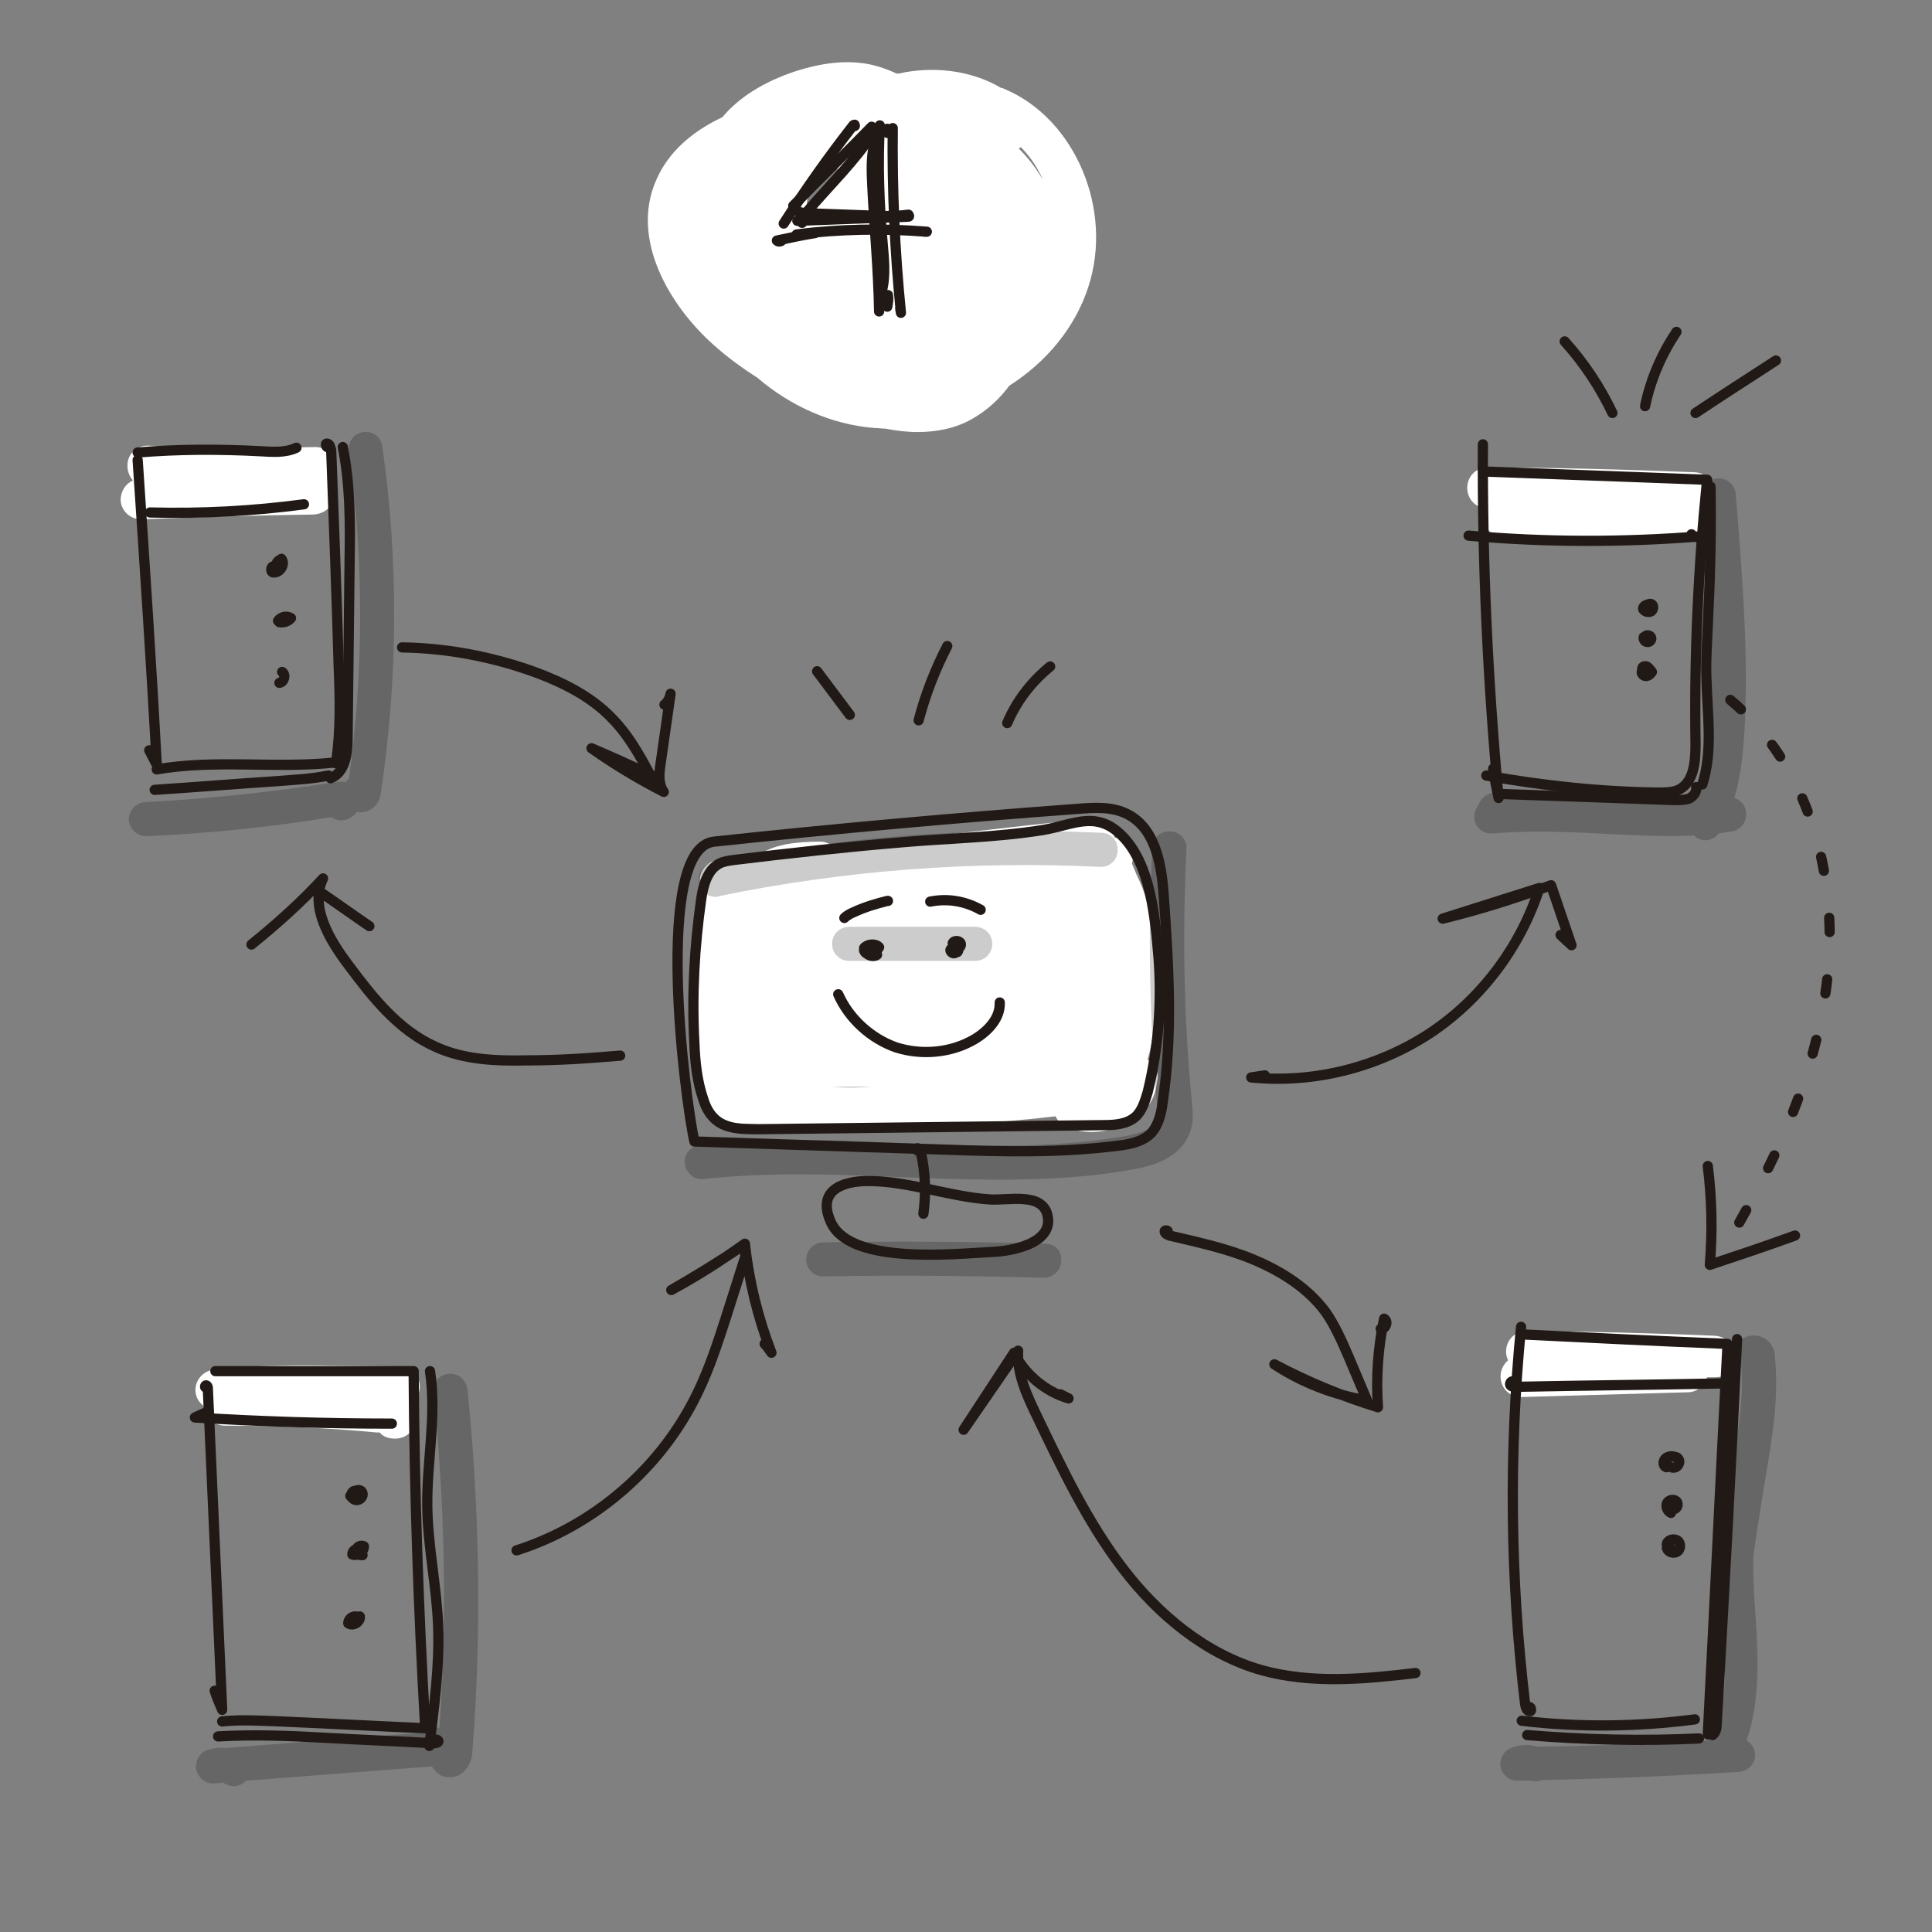 <?xml version="1.0" encoding="utf-8"?>
<!-- Generator: Adobe Illustrator 21.0.0, SVG Export Plug-In . SVG Version: 6.00 Build 0)  -->
<svg version="1.1" xmlns="http://www.w3.org/2000/svg" xmlns:xlink="http://www.w3.org/1999/xlink" x="0px" y="0px"
	 viewBox="0 0 283.5 283.5" style="enable-background:new 0 0 283.5 283.5;" xml:space="preserve">
<rect x="0" y="0" width="283.5" height="283.5" fill="#808080" stroke="none"/>
<style type="text/css">
	.st0{fill:#FFFFFF;}
	.st1{opacity:0.2;}
	.st2{fill:none;stroke:#211915;stroke-width:1.5;stroke-linecap:round;stroke-linejoin:round;stroke-miterlimit:10;}
	.st3{fill:none;stroke:#211915;stroke-width:1.5;stroke-linecap:round;stroke-linejoin:round;stroke-miterlimit:10;stroke-dasharray:1.77,5.901;}
	.st4{fill:none;stroke:#211915;stroke-width:1.5;stroke-linecap:round;stroke-linejoin:round;stroke-miterlimit:10;stroke-dasharray:1.859,6.196;}
	.st5{fill:none;stroke:#211915;stroke-width:1.5;stroke-linecap:round;stroke-linejoin:round;stroke-miterlimit:10;stroke-dasharray:2.085,6.949;}
</style>
<g id="Capa_3">
	<g>
		<path class="st0" d="M104.7,50.6c2,1.8,4.2,3.4,6.4,4.8c4.9,4.2,10.9,6.9,17.2,7.4c0.5,0,1.1,0.1,1.6,0.1c1.6,0.3,3.2,0.5,4.7,0.5
			c3,0,5.7-0.6,8-1.9c2.3-1.3,4.1-3,5.5-4.9c5.5-3.5,9.7-8.6,11.6-14.5c3.7-11.3-1.9-24.6-12.2-29c-0.2-0.1-0.4-0.2-0.6-0.2
			c-3.9-2.3-8.9-3.2-14.1-2.3c-0.4,0.1-0.8,0.2-1.2,0.2c-1.3-0.6-2.7-1.1-4.2-1.4c-3.3-0.6-6.8-0.2-10.8,1.1
			c-4.5,1.5-8.2,3.8-10.6,6.7c-4.7,2.2-8,5.3-9.7,9.2C92.4,35.2,98.4,45,104.7,50.6z M118.6,32.2c0-0.1,0-0.2-0.1-0.3
			c-0.4-2.2,0.2-4.6,1.5-6.5c0.2-0.1,0.3-0.2,0.5-0.2c1.1-0.4,2.3-0.5,3.4-0.3C121.5,26.7,119.5,29.2,118.6,32.2z M149.8,21.6
			c1.3,1.3,2.4,2.9,3.2,4.7c-0.1-0.1-0.1-0.2-0.2-0.3c-0.9-1.5-2-2.9-3.3-4.2C149.7,21.7,149.7,21.6,149.8,21.6z"/>
		<path class="st0" d="M168.4,155.5c0.4-1.4,0.7-2.9,0.9-4.4c0.3-1.7,0.5-3.9,0.5-6.3c0-1.9-0.2-3.7-0.3-5.4
			c-0.2-2.4-0.4-4.8-1.2-7.2c-0.4-1.3-0.9-2.6-1.5-3.8l-0.7-1.7c0.1-0.4,0.2-0.9,0.1-1.4c-0.3-1.3-1.4-2.3-2.7-2.4c0,0,0,0,0-0.1
			c-0.2-1.6-1.7-2.8-3.3-2.7c-12.5,1.3-25.2,2.8-37.7,4.4c-0.5-0.6-1.3-1-2.1-1c-1.7,0-3.5,0.1-5.1,0.4c-1.4,0.3-3.4,0.8-4.8,2.4
			c-1.6,0-3.1,0-4.7-0.1c0,0-0.1,0-0.1,0c-1.6,0-3,1.3-3,2.9c0,0.4,0.1,0.7,0.2,1c-0.8,1.7-0.9,3.5-1,5.2c-0.4,8.7,0,17.5,1.2,26.2
			c0.1,0.9,0.7,1.7,1.4,2.1c0.5,0.7,1.3,1.2,2.3,1.2c6.8,0.3,13.8,0.5,20.8,0.5c9,0,18.2-0.4,27.3-1.5c0.2,0.5,0.8,1.3,1.9,1.7
			c1.1,0.4,2.3,0.6,3.4,0.6c2.3,0,4.7-0.8,6.6-2.2c0.9-0.7,1.5-1.3,2-2.1c0.8-1.3,0.9-2.6,1.1-3.6
			C170,157.3,169.4,156.1,168.4,155.5z M122,159.5c2,0,4,0,5.9,0C125.9,159.6,124,159.6,122,159.5z"/>
		<path class="st0" d="M49.1,72.4c0-0.6-0.2-1.2-0.6-1.7c0.5-0.6,0.9-1.3,0.8-2.2c0-1.6-1.4-2.9-3-2.9c0,0-0.1,0-0.1,0
			c-8.1,0.2-16.3,0.1-24.4-0.2c-1.7-0.1-3.1,1.2-3.1,2.9c0,0.9,0.3,1.6,0.8,2.2c-1.1,0.5-1.8,1.6-1.8,2.9c0.1,1.6,1.4,2.8,3,2.8
			c0,0,0.1,0,0.1,0c8.4-0.3,16.9-0.6,25.2-0.7C47.8,75.4,49.1,74.1,49.1,72.4z"/>
		<path class="st0" d="M61.6,203.5c0-1.7-1.3-3-3-3l-9-0.1c-6-0.1-12.2-0.1-18.3,0.6c-1.6,0.2-2.8,1.7-2.6,3.3
			c0.1,0.9,0.6,1.6,1.3,2.1c0.1,1.6,1.4,2.8,3,2.8c7.4,0,14.9,0.3,22.3,1c0.1,0,0.2,0,0.3,0c0,0,0.1,0,0.1,0
			c0.5,0.6,1.3,0.9,2.2,0.9H58c1.7,0,3-1.3,3-3c0-0.8-0.3-1.6-0.9-2.1C61,205.6,61.6,204.6,61.6,203.5z"/>
		<path class="st0" d="M254.3,197.7c-0.6-1.1-1.7-1.7-2.9-1.7c-9.1-0.4-18.3-0.6-27.4-0.7c0,0,0,0,0,0c-1.6,0-3,1.3-3,3
			c0,0.5,0.1,0.9,0.3,1.3c-0.7,0.6-1.2,1.6-1.1,2.6c0.1,1.6,1.4,2.8,3,2.8c0,0,0.1,0,0.1,0l24.4-0.7c1.3,0,2.4-1,2.8-2.2
			c0.4,0,0.7,0,1.1,0c0,0,0.1,0,0.1,0c0.5,0,1-0.1,1.4-0.3C254.4,201,255,199.2,254.3,197.7z"/>
		<path class="st0" d="M220.7,78.9l27-0.1c1.7,0,3-1.4,3-3c0-0.4-0.1-0.8-0.2-1.2c0.7-0.6,1.1-1.5,1.1-2.4c-0.1-1.6-1.3-2.8-2.9-2.9
			c-10.1-0.4-20.3-0.7-30.4-0.7c0,0,0,0,0,0c-1.7,0-3,1.3-3,3c0,1.6,1.2,2.9,2.8,3c-0.2,0.4-0.3,0.8-0.3,1.3
			C217.7,77.5,219.1,78.9,220.7,78.9C220.7,78.9,220.7,78.9,220.7,78.9z"/>
	</g>
</g>
<g id="Capa_2">
	<g class="st1">
		<path d="M153.4,182.5c-10.8-0.3-21.8-0.4-32.6-0.2c-1.4,0-2.5,1.2-2.5,2.5c0,1.4,1.1,2.5,2.5,2.5c10.7-0.2,21.6-0.1,32.3,0.2
			c0,0,0.1,0,0.1,0c1.3,0,2.5-1.1,2.5-2.4C155.9,183.6,154.8,182.5,153.4,182.5z"/>
		<path d="M174.1,124.6c0.1-1.4-1-2.6-2.4-2.6c-1.4-0.1-2.6,1-2.6,2.4c-0.7,12.6-0.4,25.4,0.7,37.9c0.1,0.8,0.1,1.6,0,2.1
			c-0.3,1-1.9,1.8-4.6,2.3c-11,1.9-22.4,1.5-33.5,1c-9.5-0.4-19.3-0.8-29,0.3c-1.4,0.2-2.4,1.4-2.2,2.8c0.2,1.4,1.4,2.4,2.8,2.2
			c9.3-1,18.9-0.7,28.3-0.3c4.9,0.2,9.8,0.4,14.8,0.4c6.6,0,13.3-0.3,19.8-1.5c1.7-0.3,7.1-1.2,8.5-5.7c0.5-1.5,0.3-2.9,0.2-4.1
			C173.7,149.5,173.5,137,174.1,124.6z"/>
		<path d="M105,131.6c0.2,0,0.3,0,0.5-0.1c18.4-3.8,37.2-5.2,55.9-4.3c1.4,0.1,2.6-1,2.6-2.4c0.1-1.4-1-2.6-2.4-2.6
			c-19.1-0.9-38.3,0.6-57.1,4.4c-1.4,0.3-2.2,1.6-1.9,3C102.8,130.8,103.8,131.6,105,131.6z"/>
		<path d="M236.5,122.4c4,0.2,8,0.4,12.1,0.2c0.1,0.1,0.3,0.3,0.5,0.4c0.4,0.2,0.8,0.3,1.2,0.3c0.7,0,1.5-0.4,1.9-1
			c0.6-0.1,1.3-0.2,1.9-0.3c1.4-0.2,2.3-1.5,2.1-2.9c-0.1-1-0.8-1.7-1.7-2c1-3.4,1.3-6.8,1.5-10.1c0.6-11.6-0.4-23.2-1.3-34.5
			c-0.1-1.4-1.3-2.4-2.7-2.3c-1.4,0.1-2.4,1.3-2.3,2.7c0.9,11.1,1.9,22.6,1.3,33.8c-0.1,3-0.4,6.1-1.3,8.9c-0.2,0.6-0.4,1.2-0.7,1.7
			c-4,0.2-8.1,0-12.3-0.2c-5.1-0.3-10.3-0.5-15.5,0c-0.2-0.2-0.4-0.3-0.6-0.5c-1.2-0.6-2.7-0.2-3.4,1l-0.6,1.1
			c-0.4,0.8-0.4,1.9,0.2,2.6c0.5,0.7,1.2,1,2,1c0.1,0,0.3,0,0.4,0C224.9,121.8,230.6,122.1,236.5,122.4z"/>
		<path d="M259.1,216.6c1-5.8,2-11.9,1.3-18c-0.2-1.3-1.2-2.4-2.6-2.6c-1.2-0.2-2.4,0.4-2.9,1.4c-0.5,1-0.2,2.2,0.6,3
			c0.4,5-0.5,10-1.4,15.3c-0.7,4-1.4,8.2-1.6,12.5c-0.1,3.1,0.1,6.2,0.3,9.2c0.4,6.3,0.8,12.2-1.4,17.4c-0.3,0.1-0.6,0.3-0.9,0.6
			c-8.3,0.5-16.6,0.8-24.9,0.9c-1.3-0.4-2.8-0.3-4.1,0.3c-1,0.5-1.5,1.7-1.3,2.8c0.3,1.1,1.3,1.9,2.5,1.9c0.6,0,1.3,0,1.9,0
			c0.3,0.1,0.6,0.1,0.8,0.1c0.3,0,0.6-0.1,0.9-0.2c9.6-0.2,19.3-0.6,28.9-1.2c1.1-0.1,2.1-0.9,2.3-2c0.2-1-0.3-2.1-1.2-2.6
			c2-5.9,1.7-12.2,1.3-18.4c-0.2-2.9-0.4-5.9-0.3-8.7C257.8,224.5,258.5,220.5,259.1,216.6z"/>
		<path d="M65.8,201.6c-1.4,0.1-2.4,1.4-2.2,2.7c1.7,16.3,2,32.9,0.9,49.2c-0.7,0-1.4,0.2-1.9,0.7l-29.5,2.3c-0.9-0.1-1.8,0-2.7,0.3
			c-1.2,0.4-1.8,1.7-1.6,2.9c0.3,1.2,1.4,2.1,2.6,2l1.3-0.1c0,0,0,0,0.1,0c0.4,0.3,1,0.5,1.5,0.5c0.7,0,1.3-0.3,1.8-0.8l27.3-2.1
			c0.1,0.3,0.4,0.6,0.7,0.9c0.5,0.5,1.2,0.7,1.9,0.7c0.4,0,0.8-0.1,1.1-0.2c1.4-0.6,2.1-2.1,2.2-3.3c1.4-17.7,1.1-35.7-0.7-53.4
			C68.4,202.4,67.1,201.4,65.8,201.6z"/>
		<path d="M50.7,120.3c0.7-0.2,1.3-0.6,1.7-1.2c0.2,0.1,0.4,0.1,0.6,0.1c0.3,0,0.7-0.1,1-0.2c0.7-0.3,1.7-1,1.9-2.7
			c2.5-16.9,2.6-34,0.2-50.8c-0.2-1.4-1.4-2.3-2.8-2.1c-1.4,0.2-2.3,1.5-2.1,2.8c2.2,15.9,2.2,32.1,0,48.1c-0.2,0.1-0.4,0.3-0.5,0.5
			c-0.3-0.1-0.7-0.1-1.1-0.1c-9.3,1.5-18.8,2.5-28.3,3c-1.4,0.1-2.4,1.2-2.4,2.6c0.1,1.3,1.2,2.4,2.5,2.4c0,0,0.1,0,0.1,0
			c9-0.4,18.1-1.3,27.1-2.8C49.2,120.3,49.9,120.5,50.7,120.3z"/>
	</g>
	<g class="st1">
		<path d="M143.1,141h-18.5c-1.4,0-2.5-1.1-2.5-2.5s1.1-2.5,2.5-2.5h18.5c1.4,0,2.5,1.1,2.5,2.5S144.5,141,143.1,141z"/>
	</g>
</g>
<g id="Capa_1">
	<path class="st2" d="M127.9,18.6c-3.8,3.9-7.7,7.7-11.5,11.6"/>
	<path class="st2" d="M116.8,30.6c-0.1,0.2,0.1,0.4,0.4,0.5c0.4,0.1,0.9,0.2,1.4,0.2c2.8,0.1,5.6,0.2,8.3,0.3
		c2.1,0.1,4.3,0.2,6.4-0.1"/>
	<path class="st2" d="M129.1,18.4c-0.3,5.7-0.1,11.5,0.4,17.1c0.2,2.4,0.5,4.9-0.1,7.2"/>
	<path class="st2" d="M117,32.4c5.4-0.2,10.8-0.4,16.2-0.6c0.1,0,0.2,0,0.2-0.1c0-0.1-0.2-0.1-0.1,0"/>
	<path class="st2" d="M117.4,34.4c-0.2,0-0.3,0-0.5,0c6.3-0.8,12.7-0.9,19.1-0.4c-0.1,0-0.2,0-0.3,0"/>
	<path class="st2" d="M131,18.8c-0.1,9.1,0.3,18.1,1.2,27.1c0-0.2-0.1-0.4-0.1-0.7"/>
	<path class="st2" d="M130.3,43.3c0.1,0.6,0,1.1-0.1,1.7"/>
	<path class="st2" d="M128.1,19.2c-0.1,0,0-0.2,0.1-0.1c0.1,0.1,0,0.2,0,0.3c-2.8,4.3-6.5,7.8-9.8,11.7c-0.4,0.5-0.8,1-0.7,1.6"/>
	<path class="st2" d="M125.4,18.5c0.1,0,0-0.2,0-0.2c-0.1,0-0.2,0.1-0.2,0.1c-3.6,4.6-7,9.4-10.2,14.4"/>
	<path class="st2" d="M130.2,18.9c0,0.2,0,0.4,0,0.6"/>
	<path class="st2" d="M128.3,21.1c-0.5,2-0.4,4.1-0.3,6.2c0.3,6.1,0.9,12.3,1,18.4"/>
	<path class="st2" d="M114.8,35.2c-0.2,0.3-0.6,0.3-0.8,0.1c1.9-0.4,3.7-0.8,5.6-1.1"/>
	<path class="st2" d="M101.9,167.5c12.3,0.4,24.6,0.8,36.8,1.2c8.5,0.3,17,0.5,25.5-0.6c1.7-0.2,3.5-0.6,4.7-1.8
		c1.1-1.2,1.5-2.9,1.7-4.5c1.5-9.9,0.9-19.9,0.2-29.9c-0.3-4.7-1.1-10.2-5.3-12.4c-2.3-1.2-5-1-7.5-0.8c-17.7,1.3-35.5,2.9-53.2,4.8
		C95.8,124.4,100.5,161.4,101.9,167.5z"/>
	<path class="st2" d="M134.7,168.8c-0.2,0.1-0.2-0.4,0-0.3s0.3,0.3,0.4,0.5c0.7,3,0.8,6.1,0.4,9.1"/>
	<path class="st2" d="M145.7,183.7c2.6-0.1,9-1.2,8-5.4c-0.8-3.4-5.8-2.1-8.5-2.3c-5.9-0.4-11.9-2.7-17.8-2.7
		c-3.8,0-7.7,1.4-5.4,6.2C125,185.6,140,184,145.7,183.7z"/>
	<path class="st2" d="M20.2,67.5c1,14.9,2,29.8,2.8,44.7c-0.4-0.7-0.7-1.4-1.1-2.1"/>
	<path class="st2" d="M20.2,66.4c5.9-0.5,11.9-0.5,17.8-0.2c1.9,0.1,3.8,0.3,5.5-0.5"/>
	<path class="st2" d="M48.1,65.5c-0.1,0.4-0.5-0.5-0.1-0.4c0.4,0,0.5,0.6,0.6,1c0.4,10.6,0.8,21.2,1.1,31.7
		c0.2,4.7,0.3,9.5-0.4,14.2"/>
	<path class="st2" d="M22,75.2c7.6,0.2,15.1-0.2,22.6-1.2"/>
	<path class="st2" d="M41.2,83c-0.2,0.3-0.6,0-0.6-0.3c0-0.3,0.4-0.5,0.7-0.7c0.6,0.8-0.2,2.1-1.2,2c-0.4,0-0.4-0.8,0-0.9"/>
	<path class="st2" d="M40.8,91.1c0.4-0.6,1.3-0.8,1.9-0.4c-0.4,0.5-1.1,0.7-1.7,0.6"/>
	<path class="st2" d="M41.4,98.6c0.6,0.4,0.3,1.5-0.4,1.6"/>
	<path class="st2" d="M30.2,203.6c-0.2,0-0.1-0.4,0.1-0.3c0.2,0.1,0.2,0.3,0.2,0.5c0.7,15.7,1.4,31.4,2.1,47.1
		c-0.4-0.9-0.8-1.9-1.1-2.8"/>
	<path class="st2" d="M31.6,201.2c9.7,0,19.4,0,29.1,0c0.1,17.5,0.7,35,1.7,52.4c-7.1-0.3-14.2-0.7-21.3-1c-2.8-0.1-5.7-0.3-8.5,0"
		/>
	<path class="st2" d="M30.6,207.1c-0.7,0.3-1.4,0.6-2,0.9c9.6,0.6,19.2,0.9,28.9,0.9"/>
	<path class="st2" d="M53.2,228.2c-0.5,0.1-0.9-0.4-0.9-0.8c0.1-0.5,0.7-0.7,1.1-0.5c0,0.8-0.9,1.5-1.7,1.2c0-0.4,0.3-0.7,0.6-0.8"
		/>
	<path class="st2" d="M52.8,237.2c0.1,0.8-1,1.5-1.7,1c0-0.6,0.6-1.1,1.2-1"/>
	<path class="st2" d="M217.6,65.2c-0.1,17.3,0.7,34.6,2.3,51.9c-0.3-1.4-0.6-2.9-0.8-4.3"/>
	<path class="st2" d="M218.1,69.2c10.8,0.4,21.6,0.8,32.4,1.2c-1.3,12.9-1.9,25.8-1.7,38.8c0,2.5-0.2,5.6-2.5,6.7
		c-0.9,0.4-1.9,0.4-3,0.4c-8.4-0.1-16.9-1-25.2-2.5"/>
	<path class="st2" d="M215.5,78.6c11.3,1,22.8,1,34.1,0.1c-0.4,0.3-1,0.1-1.4-0.3"/>
	<path class="st2" d="M223.2,194.7c-1.8,18.4-1.6,37,0.6,55.4c0.1,0.4,0.2,1,0.7,1c0.4,0,0-0.9-0.1-0.5"/>
	<path class="st2" d="M223.2,195.8c10.1,0.5,20.2,1,30.3,1.4c-1,19.1-1.9,38.2-2.9,57.3"/>
	<path class="st2" d="M223.3,252.5c8.4,1,17,0.9,25.4-0.2"/>
	<path class="st2" d="M222.1,202.8c-0.2-0.3-0.6,0.1-0.5,0.4s0.6,0.3,0.9,0.3c10.1-0.2,20.3-0.3,30.4-0.5"/>
	<path class="st2" d="M127.7,140c-0.5,0.1-1-0.3-0.9-0.8c0.7-0.5,1.8,0,1.9,0.9c-0.7,0.5-1.9-0.1-1.9-1c0.5-0.6,1.7-0.7,2.2-0.1
		c-0.4,0.7-1.5,0.9-2.2,0.5"/>
	<path class="st2" d="M140.5,139.7c0.4-0.5-0.1-1.4-0.7-1.3c0.2-0.5,1.2-0.4,1.2,0.2c0,0.6-0.9,0.9-1.2,0.4c0.4-0.1,0.7,0.5,0.4,0.8
		c-0.3,0.3-0.9-0.2-0.7-0.5"/>
	<path class="st2" d="M123,145.9c1.6,3.6,4.8,6.5,8.5,7.8c3.8,1.2,8.1,0.8,11.5-1.2c2-1.2,3.8-3.1,3.7-5.4"/>
	<path class="st2" d="M119.9,98.5c1.6,2.1,3.2,4.3,4.8,6.4"/>
	<path class="st2" d="M134.8,105.7c1-3.8,2.4-7.4,4.2-10.9"/>
	<path class="st2" d="M147.8,106.1c1.4-3.3,3.6-6.1,6.3-8.3"/>
	<path class="st2" d="M91,154.9c-4.6,0.4-9.1,0.7-13.7,0.7c-4.6,0.1-9.3-0.1-13.4-2c-5.4-2.4-9.2-7.2-12.7-11.9
		c-2.8-3.7-5.8-8.6-3.8-12.8c-3.2,3.5-6.8,6.7-10.5,9.7"/>
	<path class="st2" d="M46.7,130.7c2.5,1.7,5,3.5,7.5,5.2"/>
	<path class="st2" d="M59,95c6.7,0.1,13.4,1.4,19.7,3.7c4,1.5,8,3.5,11,6.6c2.9,2.9,4.8,6.7,6.7,10.3c0.7-0.6-0.3-1.6-1.1-2
		c-2.8-1.3-5.7-2.6-8.5-3.8c3.4,2.4,6.9,4.5,10.6,6.4c-0.8-1.1-0.7-2.6-0.5-3.9c0.5-3.5,1-7,1.5-10.5c-0.1,0.6-0.4,1.2-0.9,1.6"/>
	<path class="st2" d="M185.6,157.8c-0.7,0.1-1.3,0.2-2,0.3c9.1,0.9,18.4-1.4,26.1-6.4c7.6-5,13.4-12.7,16.2-21.4
		c-4.7,1.5-9.5,3-14.2,4.5c5.4-1.3,10.7-3,15.9-4.9c1,2.9,2,5.9,3,8.8c-0.5-0.5-1.1-1-1.6-1.5"/>
	<path class="st2" d="M207.7,245.5c-7.5,0.9-15.2,1.6-22.5-0.4c-8.2-2.3-15.2-8.1-20.4-14.9c-5.2-6.8-8.9-14.6-12.6-22.3
		c-1.5-3.1-3-6.3-2.8-9.7c-2.7,3.9-5.3,7.7-8,11.6c2.5-3.8,4.9-7.5,7.4-11.3c1.6,3.2,4.6,5.7,8,6.7c-0.4-0.2-0.8-0.4-1.2-0.6"/>
	<path class="st2" d="M171.3,180.8c0.3-0.2-0.4-0.4-0.4-0.1s0.4,0.5,0.7,0.6c4.2,1,8.5,1.9,12.5,3.6s7.8,4.1,10.4,7.6
		c1.4,2,2.4,4.3,3.4,6.6c0.9,2.1,1.8,4.3,2.7,6.4c-4.8-0.8-9.5-2.6-13.6-5.3c4.9,2.6,10,4.7,15.2,6.3c-0.3-4.3,0-8.7,0.9-13
		c0.7,0.4,0.2,1.6-0.5,1.5"/>
	<path class="st2" d="M75.8,227.5c11.6-3.7,21.4-12.3,26.6-23.2c1.7-3.5,2.9-7.2,4.1-10.9c0.9-2.9,1.9-5.9,2.8-8.8
		c0.2-0.7,0-1.8-0.6-1.6c-3.3,2.2-6.7,4.3-10.2,6.3c3.7-2,7.3-4.3,10.8-6.8c0.6,5.5,1.9,10.8,3.9,16c-0.3-0.4-0.6-0.9-1-1.3"/>
	<path class="st5" d="M253.9,102.7c11.4,9.5,15.8,25.5,14.3,40.3c-1.5,14.8-8.1,28.5-15.8,41.2"/>
	<path class="st2" d="M250.6,171.1c0.6,4.8,0.7,9.7,0.3,14.5c4.2-1.4,8.4-2.8,12.5-4.3"/>
	<path class="st2" d="M107.6,126.2c-0.7,0.1-1.4,0.2-2,0.5c-1.8,0.9-2.4,3.2-2.7,5.2c-1,7-1.4,14.2-1,21.3c0.1,2.7,0.4,5.5,1.3,8.1
		c0.3,1,0.8,2,1.5,2.7c1.6,1.7,4.2,1.7,6.6,1.7c16.9-0.2,33.7-0.4,50.6-0.6c1.6,0,3.4-0.1,4.7-1.2c1-0.9,1.4-2.3,1.8-3.6
		c1.6-6.5,2.1-13.2,1.6-19.8c-0.5-5.7-1.1-13.9-5.6-18.1c-3.7-3.5-7.1-1.3-11.4-0.6c-6.8,1.1-13.9,1.2-20.7,1.8
		C124,124.3,115.8,125.2,107.6,126.2z"/>
	<path class="st2" d="M22.7,115.9c6.1-0.4,12.2-0.9,18.3-1.3c2.4-0.2,4.8-0.3,7.2-0.8"/>
	<path class="st2" d="M50.3,65.6c1.1,5.5,1.1,11.2,1,16.8c-0.1,8.7-0.2,17.3-0.3,26c0,2.3-0.4,5-2.5,5.8"/>
	<path class="st2" d="M23,112.9c8.6-1.5,17.4-0.1,26-1"/>
	<path class="st2" d="M63.1,201.2c1,6.6-0.5,13.3-0.4,20c0.1,5.9,1.4,11.7,1.6,17.6c0.2,5.8-0.6,11.6-1.3,17.4"/>
	<path class="st2" d="M32,254.8c5.2-0.3,10.5-0.1,15.7,0.2c5.3,0.3,10.5,0.5,15.8,0.8c0.3,0,0.6,0,0.8-0.2s-0.4-0.5-0.4-0.2"/>
	<path class="st2" d="M52.3,219.4c0,0.1,0.2,0.1,0.2,0c0-0.1-0.2-0.1-0.3-0.1s-0.3-0.1-0.3-0.2c0.1-0.5,1-0.6,1.2-0.2
		c0.3,0.4,0,1.1-0.6,1.2c-0.3,0.1-0.7-0.1-0.9-0.4c-0.2-0.3,0-0.7,0.3-0.9c0.3-0.1,0.7,0.1,0.8,0.4c0,0.6-1,0.8-1.3,0.3"/>
	<path class="st2" d="M224.1,254.6c8.4,0.7,16.8,0.9,25.2,0.5"/>
	<path class="st2" d="M254.9,196.5c-0.9,18.9-1.9,37.7-3,56.5c0,0.6-0.1,1.2-0.6,1.6"/>
	<path class="st2" d="M244.5,215.3c-0.5-0.2-0.5-0.9-0.1-1.3c0.4-0.3,0.9-0.4,1.4-0.2c0.2,0,0.4,0.1,0.5,0.3c0.3,0.4,0,1-0.4,1.2
		c-0.5,0.2-1-0.1-1.3-0.4"/>
	<path class="st2" d="M245.2,222c-0.5-0.2-0.8-0.9-0.6-1.4c0.2-0.5,1-0.7,1.4-0.3c0.3,0.3,0.2,0.9-0.2,1.1c-0.3,0.2-0.9,0.1-1.1-0.3
		"/>
	<path class="st2" d="M245.1,227.2c-0.3,0.2-0.6-0.4-0.5-0.7c0.2-0.6,1.1-0.8,1.6-0.4c0.5,0.4,0.4,1.3-0.1,1.6s-1.3,0.1-1.5-0.5"/>
	<path class="st2" d="M241.5,89.5c-0.1,0.2-0.4,0-0.4-0.2c0-0.2,0.2-0.4,0.4-0.5c0.3-0.1,0.7-0.3,0.9-0.1c0.3,0.2,0.2,0.8-0.1,1
		c-0.4,0.2-0.8,0.1-1.1-0.2"/>
	<path class="st2" d="M241.6,93.6c-0.1,0-0.2-0.2-0.1-0.3c0.3-0.2,0.7,0,0.8,0.3c0.1,0.3-0.3,0.7-0.6,0.6c-0.3,0-0.6-0.4-0.5-0.7"/>
	<path class="st2" d="M241.4,98.6c-0.3,0.1-0.5-0.3-0.4-0.6s0.6-0.3,0.8-0.1s0.4,0.4,0.6,0.7c-0.2,0.3-0.5,0.6-0.9,0.6
		c-0.4,0-0.8-0.5-0.5-0.8"/>
	<path class="st2" d="M220,116.5c8.6,0.3,17.1,0.6,25.7,0.9c0.7,0,1.5,0,2.1-0.2c0.7-0.3,1.2-1,1.1-1.7"/>
	<path class="st2" d="M249.8,115.1c1.6-5,0.7-10.5,0.6-15.7c-0.1-3.3,0.2-6.7,0.3-10c0.3-6,0.4-12,0.3-18"/>
	<path class="st2" d="M229.6,50.1c2.8,3.1,5.2,6.7,7,10.5"/>
	<path class="st2" d="M241.4,59.6c0.8-3.9,2.4-7.6,4.6-10.9"/>
	<path class="st2" d="M248.8,60.6c3.9-2.6,7.8-5.1,11.8-7.7"/>
	<path class="st2" d="M123.9,134.7c0.4-0.4,1-0.7,1.5-0.9c1.5-0.7,3.2-1.2,4.8-1.6c0,0,0.1,0,0.1,0c0,0-0.1,0,0,0"/>
	<path class="st2" d="M136.5,132.3c2.5-0.5,5.1-0.1,7.4,1.2"/>
</g>
</svg>
